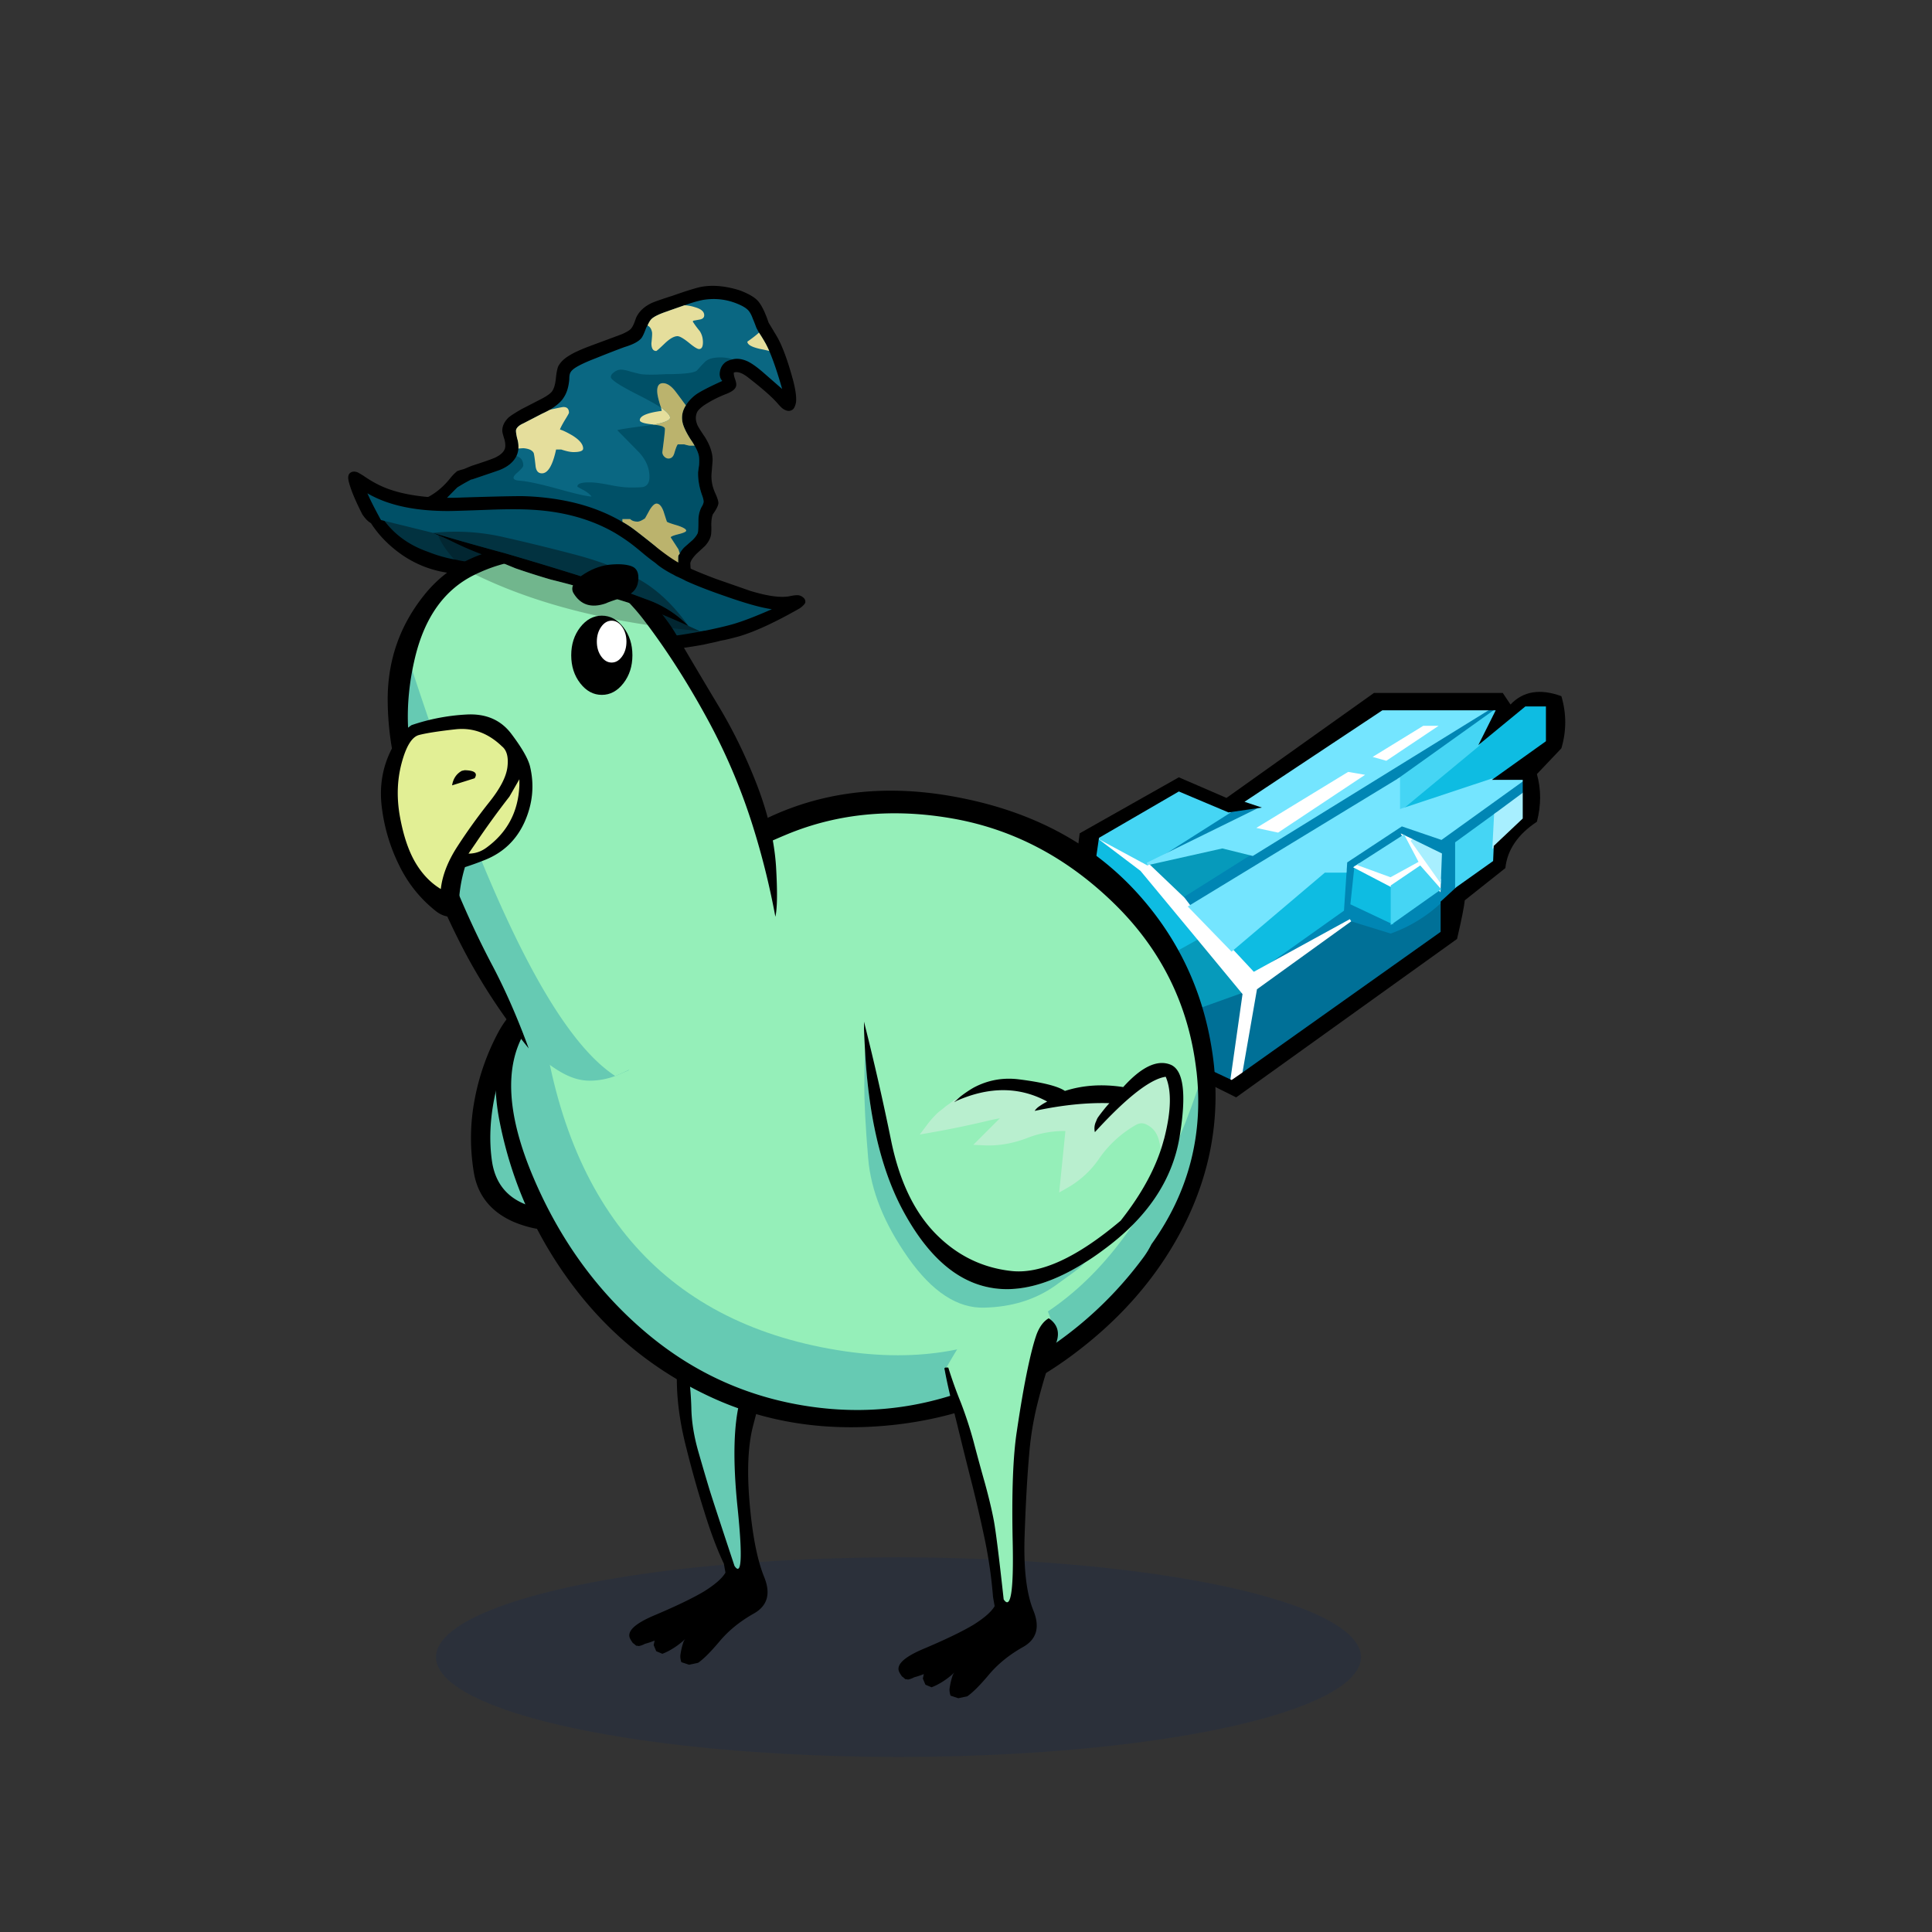 <?xml version="1.0" encoding="utf-8"?>
<svg xmlns="http://www.w3.org/2000/svg" x="0" y="0" version="1.1" viewBox="0 0 300 300" xml:space="preserve">
<rect x="0" y="0" width="300" height="300" fill="#333333" stroke="none"/>
<style type="text/css">
.color__skin{fill:#95efb9;}
.color__skinDark{fill:#66cab3;}
.color__skinLight{fill:#b9efcf;}
.color__beak{fill:#e2ef95;}
</style>
<ellipse cx="139.516" cy="257.319" rx="71.817" ry="15.5" opacity="0.15" fill="#002268"/>
<g id="Birb_Group">
<g id="Left_Wing">
<path d="m82.6 154.95-3.433 4.217-3.556 12.293-.333 11.207 3.661 5.056 8.839 1.778 7.722-2 3.45-2.6c6.768-21.177 1.318-31.16-16.35-29.951z" class="color__skinDark"/>
<path d="M82.4 154.85c-2.067 1.3-3.717 3.067-4.95 5.3a36.224 36.224 0 0 0-3.75 10.6c-.7 3.667-.75 7.383-.15 11.15.567 3.667 2.65 6.283 6.25 7.85 3.533 1.467 7.133 1.7 10.8.7 3.469-.898 6.252-2.748 8.35-5.55a17.42 17.42 0 0 1-1.65.9c-3.91 2.078-8.21 2.728-12.9 1.95-4.697-.737-7.364-3.204-8-7.4-.467-3.196-.317-6.613.45-10.25.801-3.645 2.367-7.962 4.7-12.95.418-.852.768-1.585 1.05-2.2l-.2-.1z"/>
</g>
<g id="Leg2">
<path d="M114.554 244.102c-.421 0-.714-.36-.922-.675-2.035-6.085-3.413-10.282-3.91-11.877a409.602 409.602 0 0 1-1.752-5.959c-.71-2.466-1.086-4.831-1.12-7.032-.065-2.129-.249-4.107-.543-5.876a47.647 47.647 0 0 0-1.334-5.383.498.498 0 0 1 .105-.48c4.169-4.68 9.383-7.227 15.494-7.567h.001c.248 0 .444.147.507.358a.5.5 0 0 1-.233.576 1.752 1.752 0 0 0-.782.901c-.688 1.802-1.354 4.001-1.979 6.532a863.927 863.927 0 0 1-2.603 9.613c-1.079 3.788-1.225 9.512-.436 17.015.773 7.623.474 9.125.034 9.612a.706.706 0 0 1-.527.242z" class="color__skinDark"/>
<path d="M106.8 212.6a47.974 47.974 0 0 0-1.35-5.45H105l-.15.1c0 .1.033.517.1 1.25s.117 2.717.15 5.95c.033 3.233.517 6.667 1.45 10.3.9 3.6 1.85 6.967 2.85 10.1.967 3.133 1.967 5.783 3 7.95l.25 1.4c-.5.867-1.6 1.833-3.3 2.9-1.733 1.033-4.25 2.25-7.55 3.65-3.3 1.367-4.6 2.633-3.9 3.8.067.133.15.267.25.4a.66.66 0 0 0 .3.3c.1.1.217.2.35.3.133 0 .267.017.4.05.333-.067.65-.183.95-.35.5-.133 1-.3 1.5-.5l-.15.7.4.95.95.4c.267-.1.533-.217.8-.35a11.692 11.692 0 0 0 2.75-1.95c-.1.133-.183.267-.25.4-.233.667-.4 1.367-.5 2.1-.033.333.017.7.15 1.1l1.2.4 1.4-.3c.833-.567 1.95-1.683 3.35-3.35 1.4-1.667 3.167-3.1 5.3-4.3s2.667-3.1 1.6-5.7c-1.067-2.633-1.817-6.45-2.25-11.45s-.25-9.017.55-12.05c.8-3.067 1.583-6.017 2.35-8.85.733-2.867 1.7-5.917 2.9-9.15.6-1.633.217-2.917-1.15-3.85-.167.067-.317.15-.45.25-.467.267-.8.65-1 1.15-.7 1.833-1.367 4.033-2 6.6a872.81 872.81 0 0 1-2.6 9.6c-1.1 3.867-1.25 9.6-.45 17.2.767 7.567.6 10.517-.5 8.85-2.1-6.333-3.383-10.25-3.85-11.75-.467-1.533-1.05-3.517-1.75-5.95s-1.067-4.733-1.1-6.9c-.067-2.166-.25-4.15-.55-5.95z"/>
</g>
<g id="Body_Group">
<g id="Tail">
<g id="Tail_Inner">
<path d="m166.41 156.316 19.638-10.922 7.438 8.998-17.646 6.324-9.43-4.4zm11.331-22.28 12.065-2.681 4.741 1.151.142.065.317.159-11.232 7.072-6.033-5.766z" fill="#069ABB"/>
<path d="m175.325 160.476 18.07-6.476-1.984 13.995-16.086-7.519zm19.492-7.09 14.766-10.648.059-.059.108-.029.108.009 6.087 1.88a22.204 22.204 0 0 0 7.618-4.685l.337-.316v5.266l-31.48 22.34 2.397-13.758z" fill="#007097"/>
<path d="m194.534 150.987 13.772-9.795.5-7.504 8.815-5.809 6.145 2.099 12.884-9.268v2.741l-4.331 3.21-5.969 4.341v6.836l-2.515 2.31a22.626 22.626 0 0 1-7.817 4.791l-.063.023-6.145-1.898-.015.012-15.05 8.25-.211-.339zm21.596-7.967 7.174-5.076.046-1.351.146-3.821-4.383-2.143-1.148-.551-6.756 4.34-.519.346-.575 5.416 6.015 2.84zm-32.621-3.523 10.684-6.727-.103-.051 36.604-22.619h2.181l-15.558 11.113-32.617 19.851-1.191-1.567zm-5.466-5.516 12.6-8 5.279-.779.116.377-17.8 8.75-.195-.348z" fill="#0086B4"/>
<path d="m170.501 129.736 6.87 5.205 8.937 10.767-19.714 10.964 3.907-26.936zm20.46 17.747 14.616-12.383h3.537l-.421 6.308-14.07 10.007-3.662-3.932zm18.726-7.063.646-6.083 6.019 3.143v6.086l-6.665-3.146zm7.386-14.674 12.35-10.2 7.355-6.046h3.472v5.703l-8.483 6.06-14.503 4.827-.191-.344z" fill="#0EBCE2"/>
<path d="m192.94 154.36-7.095-8.583-8.75-10.55-6.566-4.968.216-.335 7.5 4.05 5.693 5.431.971 1.273 6.484 6.682 3.297 3.539 14.914-8.175.213.337-14.635 10.553-2.3 13.202-1.895 1.307 1.953-13.763zm27.527-19.446-4.303 2.918-6.056-3.162.965-.644 4.811 1.754 3.848-2.112-2.239-4.261 1.842.884 4.418 6.247-.069 2.02-3.217-3.644zm-26.448-6.174 15.241-9.3 3.771.648-14.49 9.625-4.522-.973zm18.138-11.072 8.736-5.369h3.815l-9.375 6.268-3.176-.899z" fill="#FFFFFF"/>
<path d="m215.95 137.494 4.583-3.108 3.264 3.699-7.847 5.552v-6.143zm10-6.696 6.472-4.706-.271 5.269-.105 2.446-6.095 4.331v-7.34zm-55.709-.692 12.795-7.43 8.144 3.438-13.021 8.268-7.918-4.276zM217 120.947l15.134-10.81.295.252-2.7 5.4L217 126.325v-5.378z" fill="#45D5F4"/>
<path d="m184.432 140.759 32.969-20.065v4.929l14.187-4.712 5.483-.01-13.237 9.523-6.154-2.102-8.485 5.591-.105 1.588h-3.364l-14.487 12.273-6.807-7.015zm26.22-6.459 7.373-4.736 2.243 4.267-4.352 2.388-5.264-1.919zm-32.589-.33 17.362-8.535-2.627-.875 21.792-14.46h16.864l-36.921 22.815-4.731-1.17-11.608 2.601-.131-.376zm20.397-4.683 13.51-8.975-2.63-.452-14.259 8.7 3.379.727zm16.806-11.155 8.125-5.432h-2.384l-7.863 4.832 2.122.6z" fill="#74E5FF"/>
<path d="m219.037 130.566.251-.295 4.617 2.257-.178 4.67-4.69-6.632zm12.968-4.17 4.646-3.442v4.233l-4.926 4.651.28-5.442z" fill="#A8EFFF"/>
<path d="m234.55 109.4-1.2-1.8h-20l-22.9 16.3-7.4-3.2-15.4 8.7-3.4 27.2 27.7 13.8 34.3-24.6c.7-3 1.1-5 1.2-6l6.3-5c.3-2.833 1.933-5.233 4.9-7.2.667-2.567.667-5.033 0-7.4l3.8-4c.8-2.7.8-5.4 0-8.1-3.303-1.207-5.936-.774-7.9 1.3m2.3.3h3.2v5.4l-8.4 6h4.8v6l-4.5 4.25-.1 2.35-5.7 4.05-2.45 2.25v4.7l-31 22-1.45 1-15.4-7.2-9-4.2 3.8-26.2 12.4-7.2 7.7 3.25 5.2-.75-2.7-.9 21.4-14.2h17.6l-2.7 5.4 7.3-6z"/>
</g>
</g>
<g id="Body">
<path d="M133.105 219.945c-2.236 0-4.519-.152-6.787-.453-9.945-1.319-18.882-5.264-26.563-11.726-7.652-6.438-13.649-14.672-17.826-24.474-4.247-9.966-4.68-17.891-1.288-23.556.939-1.577 2.096-3.201 3.438-4.823l1.508-1.825.256 2.354c3.303 30.361 18.264 47.932 44.467 52.222 3.14.519 6.203.781 9.104.781h.004c21.288-.002 36.572-14.248 45.427-42.345l1.948.19c1.112 10.018-1.288 19.246-7.136 27.429-.417.824-.909 1.61-1.462 2.337-5.898 7.92-13.592 14.212-22.86 18.694-7.181 3.448-14.659 5.195-22.23 5.195.001 0 .001 0 0 0z" class="color__skinDark"/>
<path d="M139.419 210.445c-3.012 0-6.186-.271-9.432-.808-27.198-4.453-42.719-22.614-46.131-53.979l-.046-.422.271-.326c3.374-4.056 8.093-8.318 14.027-12.667 7.625-5.652 15.569-10.217 23.606-13.566 5.396-2.249 11.183-3.389 17.2-3.389 3.061 0 6.245.295 9.463.877 9.491 1.729 18.044 6.278 25.422 13.52 7.366 7.23 11.721 16.06 12.943 26.245.013.108.082.543.082.543l-.071.228c-9.147 29.025-25.074 43.744-47.334 43.744-.001 0 .001 0 0 0z" class="color__skin"/>
<path d="M188.05 162.2c-1.567-9.1-5.467-17.033-11.7-23.8-6.833-7.4-15.8-12.217-26.9-14.45-11.1-2.267-21.183-1.25-30.25 3.05-2.7 2.033-6.117 4.333-10.25 6.9a271.82 271.82 0 0 0-21.85 14.95c-8.4 6.267-11.583 14.65-9.55 25.15 1.867 9.567 5.75 18.217 11.65 25.95 5.633 7.4 12.7 13.067 21.2 17s17.817 5.383 27.95 4.35c10.1-1.033 19.2-4.45 27.3-10.25 8.067-5.8 14.133-12.717 18.2-20.75 4.005-7.95 5.555-16.25 4.65-24.9a49.781 49.781 0 0 0-.45-3.2m-2.3 3.85c.015.126.032.243.05.35 1.093 9.836-1.24 18.77-7 26.8-.4.8-.867 1.55-1.4 2.25-5.833 7.833-13.333 13.967-22.5 18.4-9.167 4.4-18.65 5.95-28.45 4.65-9.8-1.3-18.483-5.133-26.05-11.5s-13.417-14.4-17.55-24.1c-4.133-9.7-4.583-17.25-1.35-22.65.918-1.542 2.034-3.109 3.35-4.7 3.337-4.012 7.954-8.179 13.85-12.5 7.6-5.633 15.4-10.117 23.4-13.45 8-3.333 16.7-4.15 26.1-2.45 9.333 1.7 17.633 6.117 24.9 13.25 7.233 7.1 11.45 15.65 12.65 25.65z"/>
</g>
<g id="Head_Group">
<g id="Head_Group_Inner">
<g class="Crown">
<path d="M111.102 98.814s.51-1.925-.935-3.703c-1.444-1.778-2.467-1.911-2.467-1.911l-26.478-9.089L65 78.722l-4.5-.472-2.35.05-1.261-.05 3.889 5.694 5.778 3.389 10.222 1.198 7.261 3.135 8.628 5.778 7.883 2.222 10.552-.852z" fill="#023240"/>
<polygon points="65.389,78.25 67.05,79.9 105.85,94.7 106.55,92.944 106.55,85.944 109.257,83.167 110.167,77.1 109.35,69.778 106.55,63.611 113.278,59.5 113.278,57 115.722,57 123.222,62.611 117.5,47.833 111.389,45.444 100.278,48.389 98.278,52.333 87.833,56.611 86.833,61.333 79.056,66.333 79.389,70.072 72.167,73.5" fill="#0A6782"/>
<path d="M103.25 66.6c0-.333-.583-.55-1.75-.65-.333.033-.7.083-1.1.15-2.633.333-4.15.567-4.55.7.067.067 1.117 1.133 3.15 3.2 1.233 1.233 1.85 2.583 1.85 4.05 0 .833-.3 1.35-.9 1.55-.233.067-.9.1-2 .1-.9 0-2-.133-3.3-.4-1.333-.267-2.383-.4-3.15-.4-1.233 0-1.85.217-1.85.65 0 .033.35.233 1.05.6.567.333.95.65 1.15.95-.786-.033-2.536-.433-5.25-1.2-2.721-.741-4.654-1.158-5.8-1.25-1.141-.057-1.357-.424-.65-1.1.736-.637 1.103-1.053 1.1-1.25 0-.567-.183-.983-.55-1.25a3.533 3.533 0 0 0-.5-.25l-.1.2c-.5.867-1.35 1.533-2.55 2-.167.067-1.583.55-4.25 1.45a.156.156 0 0 1-.1 0c-.757.385-1.49.802-2.2 1.25-.867.867-1.717 1.733-2.55 2.6-.5.5-.967 1.033-1.4 1.6l38.8 14.8c-1.469-5.563-2.886-8.896-4.25-10-1.833-1.467-3.033-2.4-3.6-2.8-.433-.3-.883-.583-1.35-.85v-.45h1.2c.267.267.65.4 1.15.4.267 0 .65-.167 1.15-.5.1-.167.35-.617.75-1.35.4-.633.75-.95 1.05-.95.433 0 .8.417 1.1 1.25.133.433.3.95.5 1.55.067.1.617.3 1.65.6.9.3 1.35.567 1.35.8 0 .167-.4.35-1.2.55-.8.2-1.2.367-1.2.5l1.2 1.85c.033.1.1.317.2.65.167-.333.417-.667.75-1 .267-.233.683-.6 1.25-1.1.4-.4.667-.767.8-1.1.067-.2.1-.85.1-1.95 0-.733.15-1.4.45-2 .2-.333.317-.6.35-.8.033-.233-.05-.617-.25-1.15-.433-1.233-.633-2.417-.6-3.55l.15-1.1c.033-.467.033-.85 0-1.15-.033-.5-.267-1.117-.7-1.85h-.8a6.936 6.936 0 0 1-.8-.2h-1c-.133.133-.317.6-.55 1.4-.167.533-.467.8-.9.8-.233 0-.45-.1-.65-.3s-.3-.433-.3-.7c.267-2 .4-3.2.4-3.6m8.9-7.45c-.367-.4-.483-.917-.35-1.55.133-.6.433-1.067.9-1.4a3.11 3.11 0 0 1 1.05-.4c-.567-.2-1.183-.3-1.85-.3-1 0-1.733.167-2.2.5-.167.1-.65.6-1.45 1.5-.367.4-2 .6-4.9.6-1.7.1-2.967.1-3.8 0-.333-.067-.883-.2-1.65-.4-.6-.2-1.1-.3-1.5-.3-.367 0-.717.133-1.05.4-.333.233-.5.483-.5.75 0 .433 1.533 1.417 4.6 2.95 1.367.7 2.433 1.3 3.2 1.8a10.01 10.01 0 0 1-.3-.95c-.2-.7-.3-1.25-.3-1.65 0-.8.3-1.2.9-1.2.633 0 1.283.433 1.95 1.3.333.433.867 1.15 1.6 2.15.333-.567.817-1.1 1.45-1.6.6-.467 2-1.2 4.2-2.2z" fill="#005067"/>
<path d="M101.2 47.05c-1.2.567-2.017 1.35-2.45 2.35-.233.733-.467 1.25-.7 1.55-.167.267-.667.583-1.5.95l-4.85 1.8c-1.6.6-2.75 1.133-3.45 1.6-.7.433-1.217.95-1.55 1.55-.167.367-.3 1.05-.4 2.05-.1.867-.3 1.5-.6 1.9-.233.3-.717.65-1.45 1.05l-3.3 1.7c-1.033.6-1.7 1.033-2 1.3-.667.667-.983 1.367-.95 2.1 0 .167.117.617.35 1.35.133.567.15 1.017.05 1.35-.167.533-.667 1-1.5 1.4-.366.183-1.6.617-3.7 1.3l-1.2.5c-.347.083-.68.183-1 .3-.367.3-.7.633-1 1-2.433 3.1-5.6 4.467-9.5 4.1l1.2.45 5.35 1.2c.433-.567.9-1.1 1.4-1.6.833-.867 1.683-1.733 2.55-2.6.71-.448 1.443-.865 2.2-1.25a.156.156 0 0 0 .1 0c2.667-.9 4.083-1.383 4.25-1.45 1.2-.467 2.05-1.133 2.55-2l.1-.2c.167-.367.267-.75.3-1.15a4.404 4.404 0 0 0-.2-1.6c-.167-.733-.217-1.183-.15-1.35.133-.367.5-.683 1.1-.95l2.9-1.5c.433-.2.833-.4 1.2-.6 1.1-.667 1.833-1.317 2.2-1.95.467-.7.75-1.633.85-2.8 0-.467.05-.8.15-1 .133-.3.45-.6.95-.9.667-.4 1.65-.85 2.95-1.35 1.733-.7 3.233-1.283 4.5-1.75 1.333-.4 2.217-.867 2.65-1.4.2-.267.433-.767.7-1.5.067-.167.15-.317.25-.45.167-.4.35-.717.55-.95.367-.4 1.2-.817 2.5-1.25.167-.067 1.067-.383 2.7-.95.067 0 .117-.017.15-.05 1.133-.4 2.083-.667 2.85-.8 1.8-.267 3.517-.067 5.15.6.833.333 1.417.683 1.75 1.05.267.3.5.733.7 1.3.133.3.317.767.55 1.4.033.067.167.317.4.75.233.333.533.817.9 1.45.233.4.467.867.7 1.4.633 1.467 1.3 3.433 2 5.9L118.7 58c-1.133-1-2.05-1.65-2.75-1.95-.8-.333-1.533-.417-2.2-.25a3.11 3.11 0 0 0-1.05.4c-.467.333-.767.8-.9 1.4-.133.633-.017 1.15.35 1.55-2.2 1-3.6 1.733-4.2 2.2-.633.5-1.117 1.033-1.45 1.6-.5.767-.683 1.583-.55 2.45.1.7.533 1.65 1.3 2.85.233.333.433.65.6.95.433.733.667 1.35.7 1.85.033.3.033.683 0 1.15l-.15 1.1c-.033 1.133.167 2.317.6 3.55.2.533.283.917.25 1.15-.033.2-.15.467-.35.8-.3.6-.45 1.267-.45 2 0 1.1-.033 1.75-.1 1.95-.133.333-.4.7-.8 1.1-.567.5-.983.867-1.25 1.1a3.933 3.933 0 0 0-.75 1l-.2.3c-.13.26.037 3.077.5 8.45l1.85-1.5c-.365-3.678-.532-5.611-.5-5.8.1-.4.433-.883 1-1.45.833-.767 1.267-1.167 1.3-1.2.433-.5.717-.983.85-1.45.1-.333.133-.917.1-1.75 0-.767.083-1.333.25-1.7.5-.7.783-1.25.85-1.65.033-.3-.133-.85-.5-1.65-.467-1.033-.65-2.083-.55-3.15.1-1.2.15-1.817.15-1.85.033-1.133-.367-2.367-1.2-3.7-.7-1.033-1.083-1.65-1.15-1.85-.333-.767-.333-1.467 0-2.1.167-.267.5-.583 1-.95a18.31 18.31 0 0 1 3.4-1.75c.967-.367 1.5-.783 1.6-1.25.067-.233.017-.583-.15-1.05-.167-.467-.233-.817-.2-1.05.567-.2 1.3.05 2.2.75 2.233 1.733 3.767 3.083 4.6 4.05.433.5.75.8.95.9.5.3.933.333 1.3.1.267-.133.467-.517.6-1.15.1-.767-.05-1.917-.45-3.45-.867-3.2-1.733-5.517-2.6-6.95l-1.2-2c-.533-1.567-1.067-2.667-1.6-3.3-.5-.6-1.45-1.167-2.85-1.7-2.1-.667-4.017-.867-5.75-.6-.733.1-2.283.567-4.65 1.4-1.767.567-2.867.95-3.3 1.15m-18.45 45.2c.733.5 1.8 1.25 3.2 2.25 2.167 1.467 5.3 3.017 9.4 4.65 1.8.733 3.35 1.217 4.65 1.45 1.567.267 3.333.3 5.3.1.967-.1 2.283-.3 3.95-.6.433-.1.883-.2 1.35-.3a18.878 18.878 0 0 0 1.6-.4c2.455-1.751 2.088-2.317-1.1-1.7l-1.65.25c-2.183.39-3.583.623-4.2.7-1.567.2-2.967.217-4.2.05-1.333-.167-3.267-.75-5.8-1.75a84.92 84.92 0 0 1-3.7-1.6c-1.5-.733-3.5-1.917-6-3.55-2-1.367-3.583-2.4-4.75-3.1-1.8-.233-4.1-.633-6.9-1.2l-.7-.15c-.6-.1-1.183-.2-1.75-.3a3.388 3.388 0 0 1-.45-.1 21.28 21.28 0 0 1-4.5-1.25c-3.867-1.333-6.65-3.8-8.35-7.4l-2.75-2.5c.767 3.6 2.55 6.617 5.35 9.05 2.933 2.567 6.35 3.983 10.25 4.25.724.008 1.457.008 2.2 0 1.642.042 2.875.192 3.7.45 1.133.333 1.95.6 2.45.8 1 .433 2.133 1.067 3.4 1.9z"/>
<path d="M96.65 80.6v.45c.467.267.917.55 1.35.85.567.4 1.767 1.333 3.6 2.8 1.364 1.104 2.781 4.437 4.25 10-.463-5.373-.63-8.19-.5-8.45l.2-.3c-.1-.333-.167-.55-.2-.65l-1.2-1.85c0-.133.4-.3 1.2-.5.8-.2 1.2-.383 1.2-.55 0-.233-.45-.5-1.35-.8-1.033-.3-1.583-.5-1.65-.6-.2-.6-.367-1.117-.5-1.55-.3-.833-.667-1.25-1.1-1.25-.3 0-.65.317-1.05.95-.4.733-.65 1.183-.75 1.35-.5.333-.883.5-1.15.5-.5 0-.883-.133-1.15-.4h-1.2m6.3-21.1c-.6 0-.9.4-.9 1.2 0 .4.1.95.3 1.65.067.267.167.583.3.95.933.667 1.4 1.183 1.4 1.55 0 .4-.85.767-2.55 1.1 1.167.1 1.75.317 1.75.65 0 .4-.133 1.6-.4 3.6 0 .267.1.5.3.7s.417.3.65.3c.433 0 .733-.267.9-.8.233-.8.417-1.267.55-1.4h1c.2.067.467.133.8.2h.8a11.01 11.01 0 0 0-.6-.95c-.767-1.2-1.2-2.15-1.3-2.85-.133-.867.05-1.683.55-2.45-.733-1-1.267-1.717-1.6-2.15-.667-.867-1.317-1.3-1.95-1.3z" fill="#BBB36D"/>
<path d="M87.7 65.25c.433-.7.65-1.083.65-1.15 0-.6-.283-.9-.85-.9-.133 0-.65.1-1.55.3-.2.033-.4.083-.6.15-.367.2-.767.4-1.2.6l-2.9 1.5c-.6.267-.967.583-1.1.95-.067.167-.017.617.15 1.35.167.533.233 1.067.2 1.6.4-.033.667-.05.8-.05.8.067 1.317.3 1.55.7.067.1.167.75.3 1.95.067.833.4 1.25 1 1.25.933 0 1.667-1.233 2.2-3.7h.8c.8.267 1.433.4 1.9.4 1 0 1.5-.183 1.5-.55 0-.667-.567-1.35-1.7-2.05-.867-.5-1.5-.8-1.9-.9.067-.233.317-.717.75-1.45m13.6.65c.067 0 .133.017.2.05 1.7-.333 2.55-.7 2.55-1.1 0-.367-.467-.883-1.4-1.55l.1.5c-2.267.3-3.4.783-3.4 1.45 0 .3.65.517 1.95.65m16.8-11.7c.533.1.983.2 1.35.3-.233-.533-.467-1-.7-1.4a21.447 21.447 0 0 0-.9-1.45c-.433.4-1.033.867-1.8 1.4 0 .467.683.85 2.05 1.15m-8.75-5.25c0-.567-.483-.983-1.45-1.25a6.157 6.157 0 0 0-1.6-.3c-1.633.567-2.533.883-2.7.95-1.3.433-2.133.85-2.5 1.25-.2.233-.383.55-.55.95.367.167.6.517.7 1.05.033.233 0 .8-.1 1.7 0 .8.25 1.2.75 1.2.067 0 .5-.383 1.3-1.15.8-.767 1.467-1.15 2-1.15.333 0 .917.333 1.75 1 .8.667 1.333 1 1.6 1 .4 0 .6-.35.6-1.05 0-.667-.167-1.25-.5-1.75a13.957 13.957 0 0 1-1.1-1.5c.067 0 .1-.033.1-.1.2-.033.567-.1 1.1-.2.4-.1.6-.317.6-.65z" fill="#E5DE9C"/>
</g>
<g id="Head">
<path d="M91.577 167.806c-3.228 0-5.784-2.026-9.261-4.832l-.216-.174-.095-.261c-1.71-4.67-4.42-8.33-6.39-12.073-2.039-3.844-4.004-8.045-5.839-12.483-1.834-4.469-3.761-9.792-5.727-15.822-2.014-6.178-2.258-12.782-.726-19.628l.124-.552 1.792-.597.312.957c11.58 35.531 21.899 56.657 30.672 62.791l1.471 1.028-1.648.71a11.267 11.267 0 0 1-4.469.936z" class="color__skinDark"/>
<path d="M95.077 166.77c-9.184-6.421-19.365-26.985-31.115-62.853l-1.014.338.375-1.718c.05-.227.102-.452.156-.674 1.591-6.617 4.918-11.182 9.889-13.564 3.281-1.584 6.569-2.388 9.769-2.388 1.698 0 3.405.227 5.072.674 4.767 1.288 9.053 4.421 12.74 9.314 3.58 4.717 7.006 10.111 10.183 16.028a94.396 94.396 0 0 1 6.824 16.377c1.438 4.649 1.547 9.158 2.383 13.709l.062.337-.158.304c-5.774 11.138-13.219 19.388-24.19 24.211l-.515.227-.461-.322z" class="color__skin"/>
<path d="M65.75 92.55c-3.667 4.633-5.517 9.933-5.55 15.9 0 3.933.5 7.817 1.5 11.65a155.58 155.58 0 0 0 3.95 12.9 116.797 116.797 0 0 0 6.75 15.25c2.767 5.133 6 9.983 9.7 14.55-1.733-4.733-3.6-9-5.6-12.8-2.033-3.833-3.967-7.967-5.8-12.4-1.833-4.467-3.733-9.717-5.7-15.75-1.967-6.033-2.2-12.4-.7-19.1.048-.219.098-.436.15-.65 1.526-6.343 4.642-10.643 9.35-12.9 4.833-2.333 9.55-2.883 14.15-1.65 4.567 1.233 8.633 4.217 12.2 8.95 3.567 4.7 6.933 10 10.1 15.9a92.842 92.842 0 0 1 6.75 16.2 119.834 119.834 0 0 1 3.4 13.75c.3-1.3.333-3.917.1-7.85-.267-3.967-1.25-8.167-2.95-12.6-1.733-4.467-3.75-8.6-6.05-12.4a1072.86 1072.86 0 0 1-6.4-10.8c-1.967-3.367-4.967-6.683-9-9.95-4.033-3.3-9.217-4.617-15.55-3.95-6.333.667-11.267 3.25-14.8 7.75z"/>
</g>
<g class="Crown">
<polygon points="67.25,82.75 59.15,80.75 56.625,78.958 55.542,74.75 62,78 84.917,78.208 96,81.458 106.9,89.417 122.75,93.708 115.25,97.667 108.65,98 106.9,97.2 99.874,93.639" fill="#005067"/>
<path d="M99.55 90.15c-2.667-1.562-5.983-2.878-9.95-3.95a328.102 328.102 0 0 0-11.2-2.75c-3.7-.867-7.417-1.1-11.15-.7 3.733 1.1 7.45 2.15 11.15 3.15a622.43 622.43 0 0 1 11.25 3.4c3.6 1.167 7.167 2.417 10.7 3.75 2.5.867 4.683 2.25 6.55 4.15-2.234-3.14-4.684-5.49-7.35-7.05z" fill="#023240"/>
<path d="M91.15 91.5a177.98 177.98 0 0 0 5.5 1.8c1.733.533 3.517 1.133 5.35 1.8 1.211.466 2.844 1.166 4.9 2.1a16.772 16.772 0 0 0-6.55-4.15 239.668 239.668 0 0 0-10.7-3.75 622.43 622.43 0 0 0-11.25-3.4c-3.7-1-7.417-2.05-11.15-3.15l.8.35c.733.3 1.4.6 2 .9 1.6.8 3.25 1.517 4.95 2.15 1.733.733 3.417 1.433 5.05 2.1 1.833.633 3.667 1.217 5.5 1.75 1.9.467 3.767.967 5.6 1.5M108.6 98h.05a.515.515 0 0 1-.1-.05l.05.05m.2.05-.15-.05.15.05M98 81.9c-.433-.3-.883-.583-1.35-.85-2.767-1.633-5.917-2.767-9.45-3.4a39.561 39.561 0 0 0-5.75-.6c-1.067-.033-4.267.033-9.6.2-.7.033-1.383.05-2.05.05l-2.25-.05c-2.933-.167-5.417-.633-7.45-1.4-1.233-.467-2.467-1.133-3.7-2-.6-.367-.933-.55-1-.55-.467-.133-.833-.067-1.1.2-.267.267-.3.75-.1 1.45.308 1.176.991 2.809 2.05 4.9 1.094 1.634 2.06 1.934 2.9.9-.965-1.763-1.665-3.146-2.1-4.15 3.133 1.833 7.3 2.75 12.5 2.75.833 0 3-.067 6.5-.2 2.667-.1 4.833-.1 6.5 0 4.9.267 9.183 1.45 12.85 3.55.733.433 1.45.9 2.15 1.4.567.4 1.383 1.05 2.45 1.95a31.59 31.59 0 0 0 1.75 1.35c.285.248.535.448.75.6.516.368 1.116.735 1.8 1.1l.3.15c.142.088.292.171.45.25.167.067.35.15.55.25.3.133.6.283.9.45 1.7.767 3.717 1.55 6.05 2.35 3.2 1.133 5.633 1.817 7.3 2.05-2.567 1.133-4.617 1.917-6.15 2.35-1.067.3-2.5.633-4.3 1a5.44 5.44 0 0 1-.6.1c-1.084 1.166.116 1.616 3.6 1.35a47.609 47.609 0 0 0 2.4-.6c2.467-.733 5.6-2.183 9.4-4.35.5-.367.783-.667.85-.9a.806.806 0 0 0-.25-.7c-.2-.2-.433-.333-.7-.4-.3-.067-.833-.017-1.6.15-1.367.233-3.367-.05-6-.85l-5.3-1.85c-1.6-.6-2.917-1.133-3.95-1.6l-2.1-1.05c-.967-.567-2.15-1.417-3.55-2.55-1.833-1.467-3.033-2.4-3.6-2.8z"/>
<path d="M96.65 93.3a177.98 177.98 0 0 1-5.5-1.8c-1.833-.533-3.7-1.033-5.6-1.5a116.543 116.543 0 0 1-5.5-1.75 442.166 442.166 0 0 1-5.05-2.1c-1.7-.633-3.35-1.35-4.95-2.15-.6-.3-1.267-.6-2-.9.434 1.333 1.684 3.033 3.75 5.1 8.746 4.644 19.446 7.744 32.1 9.3l4.65.5h.05l-.05-.05-1.65-.75c-2.056-.934-3.689-1.634-4.9-2.1a111.642 111.642 0 0 0-5.35-1.8z" fill-opacity="0.239"/>
<path d="M108.65 98h-.05.05z" fill="#005067"/>
</g>
<g class="Eye">
<g id="Layer1_11_MEMBER_0_FILL">
<path d="M96.8 106.1c.933-1.2 1.4-2.65 1.4-4.35s-.467-3.15-1.4-4.35c-.933-1.2-2.05-1.8-3.35-1.8-1.3 0-2.417.6-3.35 1.8-.933 1.2-1.4 2.65-1.4 4.35s.467 3.15 1.4 4.35c.933 1.2 2.05 1.8 3.35 1.8 1.3 0 2.417-.6 3.35-1.8z"/>
</g>
<g id="Layer1_11_MEMBER_0_MEMBER_0_FILL">
<path d="M96.598 101.929c.452-.634.678-1.4.678-2.299 0-.898-.226-1.665-.678-2.299s-.993-.951-1.622-.951c-.629 0-1.17.317-1.622.951-.452.634-.678 1.4-.678 2.299 0 .898.226 1.665.678 2.299.452.634.993.951 1.622.951.629 0 1.17-.317 1.622-.951z" fill="#FFFFFF"/>
</g>
<g id="Layer1_11_MEMBER_1_FILL">
<path d="M98 87.9c-.844-.295-2.011-.361-3.5-.2-1.46.198-2.86.765-4.2 1.7-1.302.967-1.718 1.867-1.25 2.7 1.1 1.833 2.767 2.367 5 1.6.336-.168 1.22-.485 2.65-.95 1.457-.425 2.257-1.275 2.4-2.55.145-1.243-.222-2.009-1.1-2.3z"/>
</g>
</g>
<g id="Beak">
<path d="M68.321 138.264c-1.629-.982-3.004-2.425-4.087-4.288-1.05-1.82-1.851-4.219-2.38-7.131-.524-2.918-.439-5.73.254-8.359.717-2.718 1.639-4.215 2.818-4.575 1.127-.306 3.058-.611 5.746-.909a9.35 9.35 0 0 1 1.05-.061c2.337 0 4.491.935 6.401 2.779.789.635 1.105 1.77.924 3.358-.173 1.585-1.167 3.513-2.954 5.729a87.812 87.812 0 0 0-4.835 6.729c-1.472 2.261-2.333 4.461-2.561 6.541l-.042.389-.334-.202zm3.851-18.413a9.311 9.311 0 0 0-.411.092c-.605.347-1.021.891-1.227 1.641l3-.943c.08-.142.144-.31.083-.423-.054-.102-.304-.341-1.445-.367zm.102 12.949 1.37-1.991a128.27 128.27 0 0 1 5.259-7.262l1.997-3.485v1.888c-.169 4.171-1.937 7.499-5.253 9.902a4.873 4.873 0 0 1-2.896.947h-.477z" class="color__beak"/>
<path d="M63.9 112.6c-.967.667-1.733 1.45-2.3 2.35-2.033 3.167-2.8 6.667-2.3 10.5a27.776 27.776 0 0 0 2.65 8.85c1.367 2.833 3.267 5.217 5.7 7.15.867.7 1.833 1 2.9.9l.7-.65v-1.35c.067-1.933.383-3.833.95-5.7 1.033-.333 2.05-.7 3.05-1.1 2.867-1.133 4.933-3.1 6.2-5.9 1.267-2.833 1.55-5.717.85-8.65-.3-1.201-1.267-2.885-2.9-5.05-1.633-2.163-3.949-3.163-6.95-3a31.559 31.559 0 0 0-8.55 1.65m16.75 8.4v.95c-.167 4.1-1.883 7.333-5.15 9.7-.833.6-1.75.9-2.75.9l1.1-1.6a127.892 127.892 0 0 1 5.25-7.25l1.55-2.7m-18.3-2.45c.687-2.604 1.57-4.071 2.65-4.4 1.113-.302 3.013-.602 5.7-.9 2.687-.305 5.104.578 7.25 2.65.739.596 1.022 1.646.85 3.15-.169 1.545-1.135 3.412-2.9 5.6a87.542 87.542 0 0 0-4.85 6.75c-1.5 2.304-2.366 4.521-2.6 6.65-1.6-.966-2.934-2.366-4-4.2-1.04-1.802-1.823-4.152-2.35-7.05-.521-2.895-.437-5.645.25-8.25m9.8 1.05a9.577 9.577 0 0 0-.45.1c-.833.467-1.333 1.217-1.5 2.25l3.5-1.1c.514-.803-.002-1.22-1.55-1.25z"/>
</g>
</g>
</g>
</g>
<g id="Leg1">
<path d="M156.38 249.048c-.252 0-.486-.179-.739-.561a.255.255 0 0 1-.039-.11c-.728-6.651-1.248-10.799-1.547-12.329-.297-1.549-.749-3.443-1.346-5.633a335.815 335.815 0 0 1-1.801-6.602 62.294 62.294 0 0 0-1.941-5.923 67.207 67.207 0 0 1-1.956-5.467.254.254 0 0 1 .022-.198c4.764-8.361 8.537-12.427 11.535-12.427 1.877 0 3.396 1.621 4.518 4.818a.252.252 0 0 1-.113.301c-.713.402-1.299 1.168-1.74 2.274-.427 1.149-.911 3.006-1.438 5.51-.53 2.516-1.084 5.724-1.647 9.534-.596 3.803-.813 9.575-.647 17.158.167 7.653-.339 9.075-.733 9.479a.534.534 0 0 1-.388.176z" class="color__skin"/>
<path d="M161 207.1c-.433 1.167-.917 3.017-1.45 5.55-.533 2.533-1.083 5.717-1.65 9.55-.6 3.833-.817 9.567-.65 17.2s-.3 10.617-1.4 8.95c-.733-6.7-1.25-10.817-1.55-12.35-.3-1.567-.75-3.45-1.35-5.65a336.852 336.852 0 0 1-1.8-6.6 62.38 62.38 0 0 0-1.95-5.95 66.742 66.742 0 0 1-1.95-5.45h-.45l-.15.1c0 .1.017.2.05.3.3 1.7.933 4.467 1.9 8.3a827.94 827.94 0 0 0 2.4 9.65c.7 2.8 1.35 5.633 1.95 8.5a72.542 72.542 0 0 1 1.25 8.8l.25 1.4c-.5.867-1.6 1.833-3.3 2.9-1.733 1.033-4.25 2.25-7.55 3.65-3.3 1.367-4.6 2.633-3.9 3.8.067.133.15.267.25.4a.66.66 0 0 0 .3.3c.1.1.217.2.35.3.133 0 .267.017.4.05.333-.067.65-.183.95-.35.5-.133 1-.3 1.5-.5l-.15.7.4.95.95.4c.267-.1.533-.217.8-.35a11.692 11.692 0 0 0 2.75-1.95c-.1.133-.183.267-.25.4-.233.667-.4 1.367-.5 2.1-.033.333.017.7.15 1.1l1.2.4 1.4-.3c.833-.567 1.95-1.683 3.35-3.35s3.167-3.1 5.3-4.3 2.667-3.1 1.6-5.7c-1.067-2.633-1.517-6.483-1.35-11.55s.417-9.45.75-13.15c.2-2.267.567-4.533 1.1-6.8a89.071 89.071 0 0 1 3.05-10c.6-1.633.217-2.917-1.15-3.85-.767.434-1.384 1.234-1.85 2.4z"/>
</g>
<g id="Right_Wing">
<path d="M152.862 203.05c4.2-.1 7.833-1.217 10.9-3.35 1.967-1.4 3.233-2.333 3.8-2.8.337-.285.637-.569.9-.85-5.623 3.527-10.673 4.794-15.15 3.8-5.177-1.122-9.627-5.239-13.35-12.35-3.239-6.245-5.122-14.428-5.65-24.55-.051.829-.084 2.612-.1 5.35-.022 2.768.178 6.635.6 11.6.427 5 2.494 10.133 6.2 15.4 3.735 5.3 7.685 7.883 11.85 7.75z" class="color__skinDark"/>
<path d="M158.181 197.672c-.423 0-.843-.025-1.249-.074-4.57-.519-8.574-2.511-11.899-5.923-3.276-3.376-5.586-8.195-6.866-14.323-1.215-5.993-2.314-11.878-3.884-18.122l-.146-.579.434.125c1.223.718 2.101 1.45 3.07 2.452.773.807 1.656 1.927 2.625 3.332.683 1.04 1.652 1.992 2.886 2.835 1.552 1.1 3.102 1.657 4.609 1.657 1.207 0 3.358-.355 4.366-.615l-.841.682c-.663.385-1.326.833-1.973 1.332a30.4 30.4 0 0 0-.688.612l.058.07c-.893.86-1.783 1.75-2.643 2.643-.306.306-.6.629-.877.965a147.3 147.3 0 0 0 8.438-1.782 33.307 33.307 0 0 1 3.732-.605l.703-.074-4.588 4.588h.089c1.841 0 3.737-.37 5.633-1.099a16.608 16.608 0 0 1 6.11-1.144c.328 0 .66.009.993.027l.262.014-.877 8.668a13.772 13.772 0 0 0 4.244-4.073 18.48 18.48 0 0 1 6.033-5.478c.439-.238.884-.358 1.324-.358s.885.12 1.319.355c1.224.629 2.024 1.694 2.374 3.162l.015.061-.016.061c-1.081 4.091-3.351 8.344-6.746 12.641-6.262 5.299-11.643 7.967-16.024 7.967z" class="color__skin"/>
<path d="m165.435 175.625-.152-.002a15.6 15.6 0 0 0-5.745 1.074c-2.016.775-4.032 1.168-5.998 1.168-.238 0-.477-.005-.714-.017l-1.692-.081 4.118-4.117c-.482.084-.959.178-1.427.281a147.832 147.832 0 0 1-9.132 1.906l-1.871.33 1.141-1.519c.418-.558.878-1.09 1.369-1.58.312-.324.573-.521.825-.713a8.4 8.4 0 0 0 .523-.419c.163-.144.393-.308.633-.478.285-.201.579-.41.775-.599 3.264-1.494 5.533-2.331 7.683-2.331 2.502 0 4.924.626 7.199 1.86l1.265.686-.022.011c2.442-.368 4.771-.554 6.942-.554.382 0 .757.006 1.129.017l1.637.05-1.219 1.333c3.486-3.392 6.185-5.188 8.205-5.476l.565-.081.229.525c.985 2.279.931 5.62-.162 9.933a3.26 3.26 0 0 1-.12.418l-.85 2.373-.586-2.45c-.284-1.189-.894-2.01-1.863-2.508-.298-.162-.585-.242-.857-.242s-.556.079-.843.234a17.44 17.44 0 0 0-5.692 5.171 14.785 14.785 0 0 1-4.993 4.621l-1.266.718.966-9.542z" class="color__skinLight"/>
<path d="M180.812 176.65a2.773 2.773 0 0 1-.1.35c-1.077 4.077-3.311 8.26-6.7 12.55-6.807 5.749-12.49 8.349-17.05 7.8-4.534-.515-8.451-2.465-11.75-5.85-3.258-3.357-5.525-8.091-6.8-14.2a408.364 408.364 0 0 0-4.2-18.45l-.05-.2v.2c.008.321.008.638 0 .95.042 1.069.092 2.119.15 3.15.528 10.122 2.411 18.305 5.65 24.55 3.723 7.111 8.173 11.227 13.35 12.35 4.477.994 9.527-.273 15.15-3.8.94-.58 1.89-1.23 2.85-1.95 6.786-4.96 10.736-10.81 11.85-17.55 1.115-6.707.631-10.457-1.45-11.25-2.053-.788-4.486.379-7.3 3.5-3.239-.499-6.256-.299-9.05.6-1.081-.738-3.465-1.338-7.15-1.8-2.498-.313-4.848.12-7.05 1.3-.677.393-1.344.843-2 1.35-.336.29-.669.59-1 .9a2.39 2.39 0 0 0 .35-.2c5.115-2.258 9.815-2.225 14.1.1-.4.2-.767.417-1.1.65-.37.227-.653.494-.85.8 4.22-.905 8.086-1.305 11.6-1.2-.367.4-.717.817-1.05 1.25a19.15 19.15 0 0 0-.75 1c-.1.167-.183.35-.25.55a2.487 2.487 0 0 0-.2 1.7c4.935-5.393 8.602-8.26 11-8.6.922 2.133.855 5.283-.2 9.45z"/>
</g>
</g>
<style type="text/css">
@keyframes body-animation {
  0%, 100% {
	transform: translateY(0);
  }
  50% {
	transform: translateY(5px);
  }
}

#Body {
	animation: body-animation 1s cubic-bezier(0.670, 0.350, 0.355, 0.610) infinite;
}

@keyframes body-animation {
  0%, 100% {
	transform: translateY(0);
  }
  50% {
	transform: translateY(5px);
  }
}

#Tail {
	animation: body-animation 1s cubic-bezier(0.670, 0.350, 0.355, 0.610) infinite;
	animation-delay: 0.1s;
}

@keyframes tail-rotate-animation {
  0%, 100% {
	transform: rotateZ(0);
  }
  50% {
	transform: rotateZ(8deg);
  }
}

#Tail_Inner {
	animation: tail-rotate-animation 1s ease-in-out infinite;
	transform-origin: 62.6% 53.6%;
	animation-delay: 0.2s;
}

@keyframes leg-animation {
  0%, 100% {
	transform: scaleY(1);
  }
  50% {
	transform: scaleY(0.93);
  }
}

#Leg1, #Leg2 {
	animation: leg-animation 1s cubic-bezier(0.670, 0.350, 0.355, 0.610) infinite;
	transform-origin: 0% 92%;
}

@keyframes head-animation {
  0%, 100% {
	transform: translateY(0);
  }
  50% {
	transform: translateY(5px);
  }
}

#Head_Group, #Neck, #Neck_Front {
	animation: head-animation 1s cubic-bezier(0.670, 0.350, 0.355, 0.610) infinite;
	transform-origin: center bottom;
	animation-delay: 0.05s;
}

@keyframes head-rotate-animation {
  0%, 100% {
	transform: rotateZ(0);
  }
  50% {
	transform: rotateZ(2deg);
  }
}

#Head_Group_Inner {
	animation: head-rotate-animation 1s cubic-bezier(0.670, 0.350, 0.355, 0.610) infinite;
	transform-origin: 38% 46%;
	animation-delay: 0.5s;
}

@keyframes crown-animation {
  0%, 100% {
	transform: rotateZ(0deg);
  }
  50% {
	transform: rotateZ(-6deg);
  }
}

.Crown {
	animation: crown-animation 1s cubic-bezier(0.670, 0.350, 0.355, 0.610) infinite;
	animation-delay: 0.2s;
	transform-origin: 30% 30%;
}

@keyframes right-wing-animation {
  0%, 100% {
	transform: translateY(0);
  }
  50% {
	transform: translateY(5px);
  }
}

#Right_Wing {
	animation: right-wing-animation 1s cubic-bezier(0.670, 0.350, 0.355, 0.610) infinite;
	animation-delay: 0.1s;
}

@keyframes left-wing-animation {
  0%, 100% {
	transform: translateY(0);
  }
  50% {
	transform: translateY(2.5px);
  }
}

#Left_Wing {
	animation: left-wing-animation 1s cubic-bezier(0.670, 0.350, 0.355, 0.610) infinite;
	animation-delay: 0.1s;
}
</style>
</svg>
